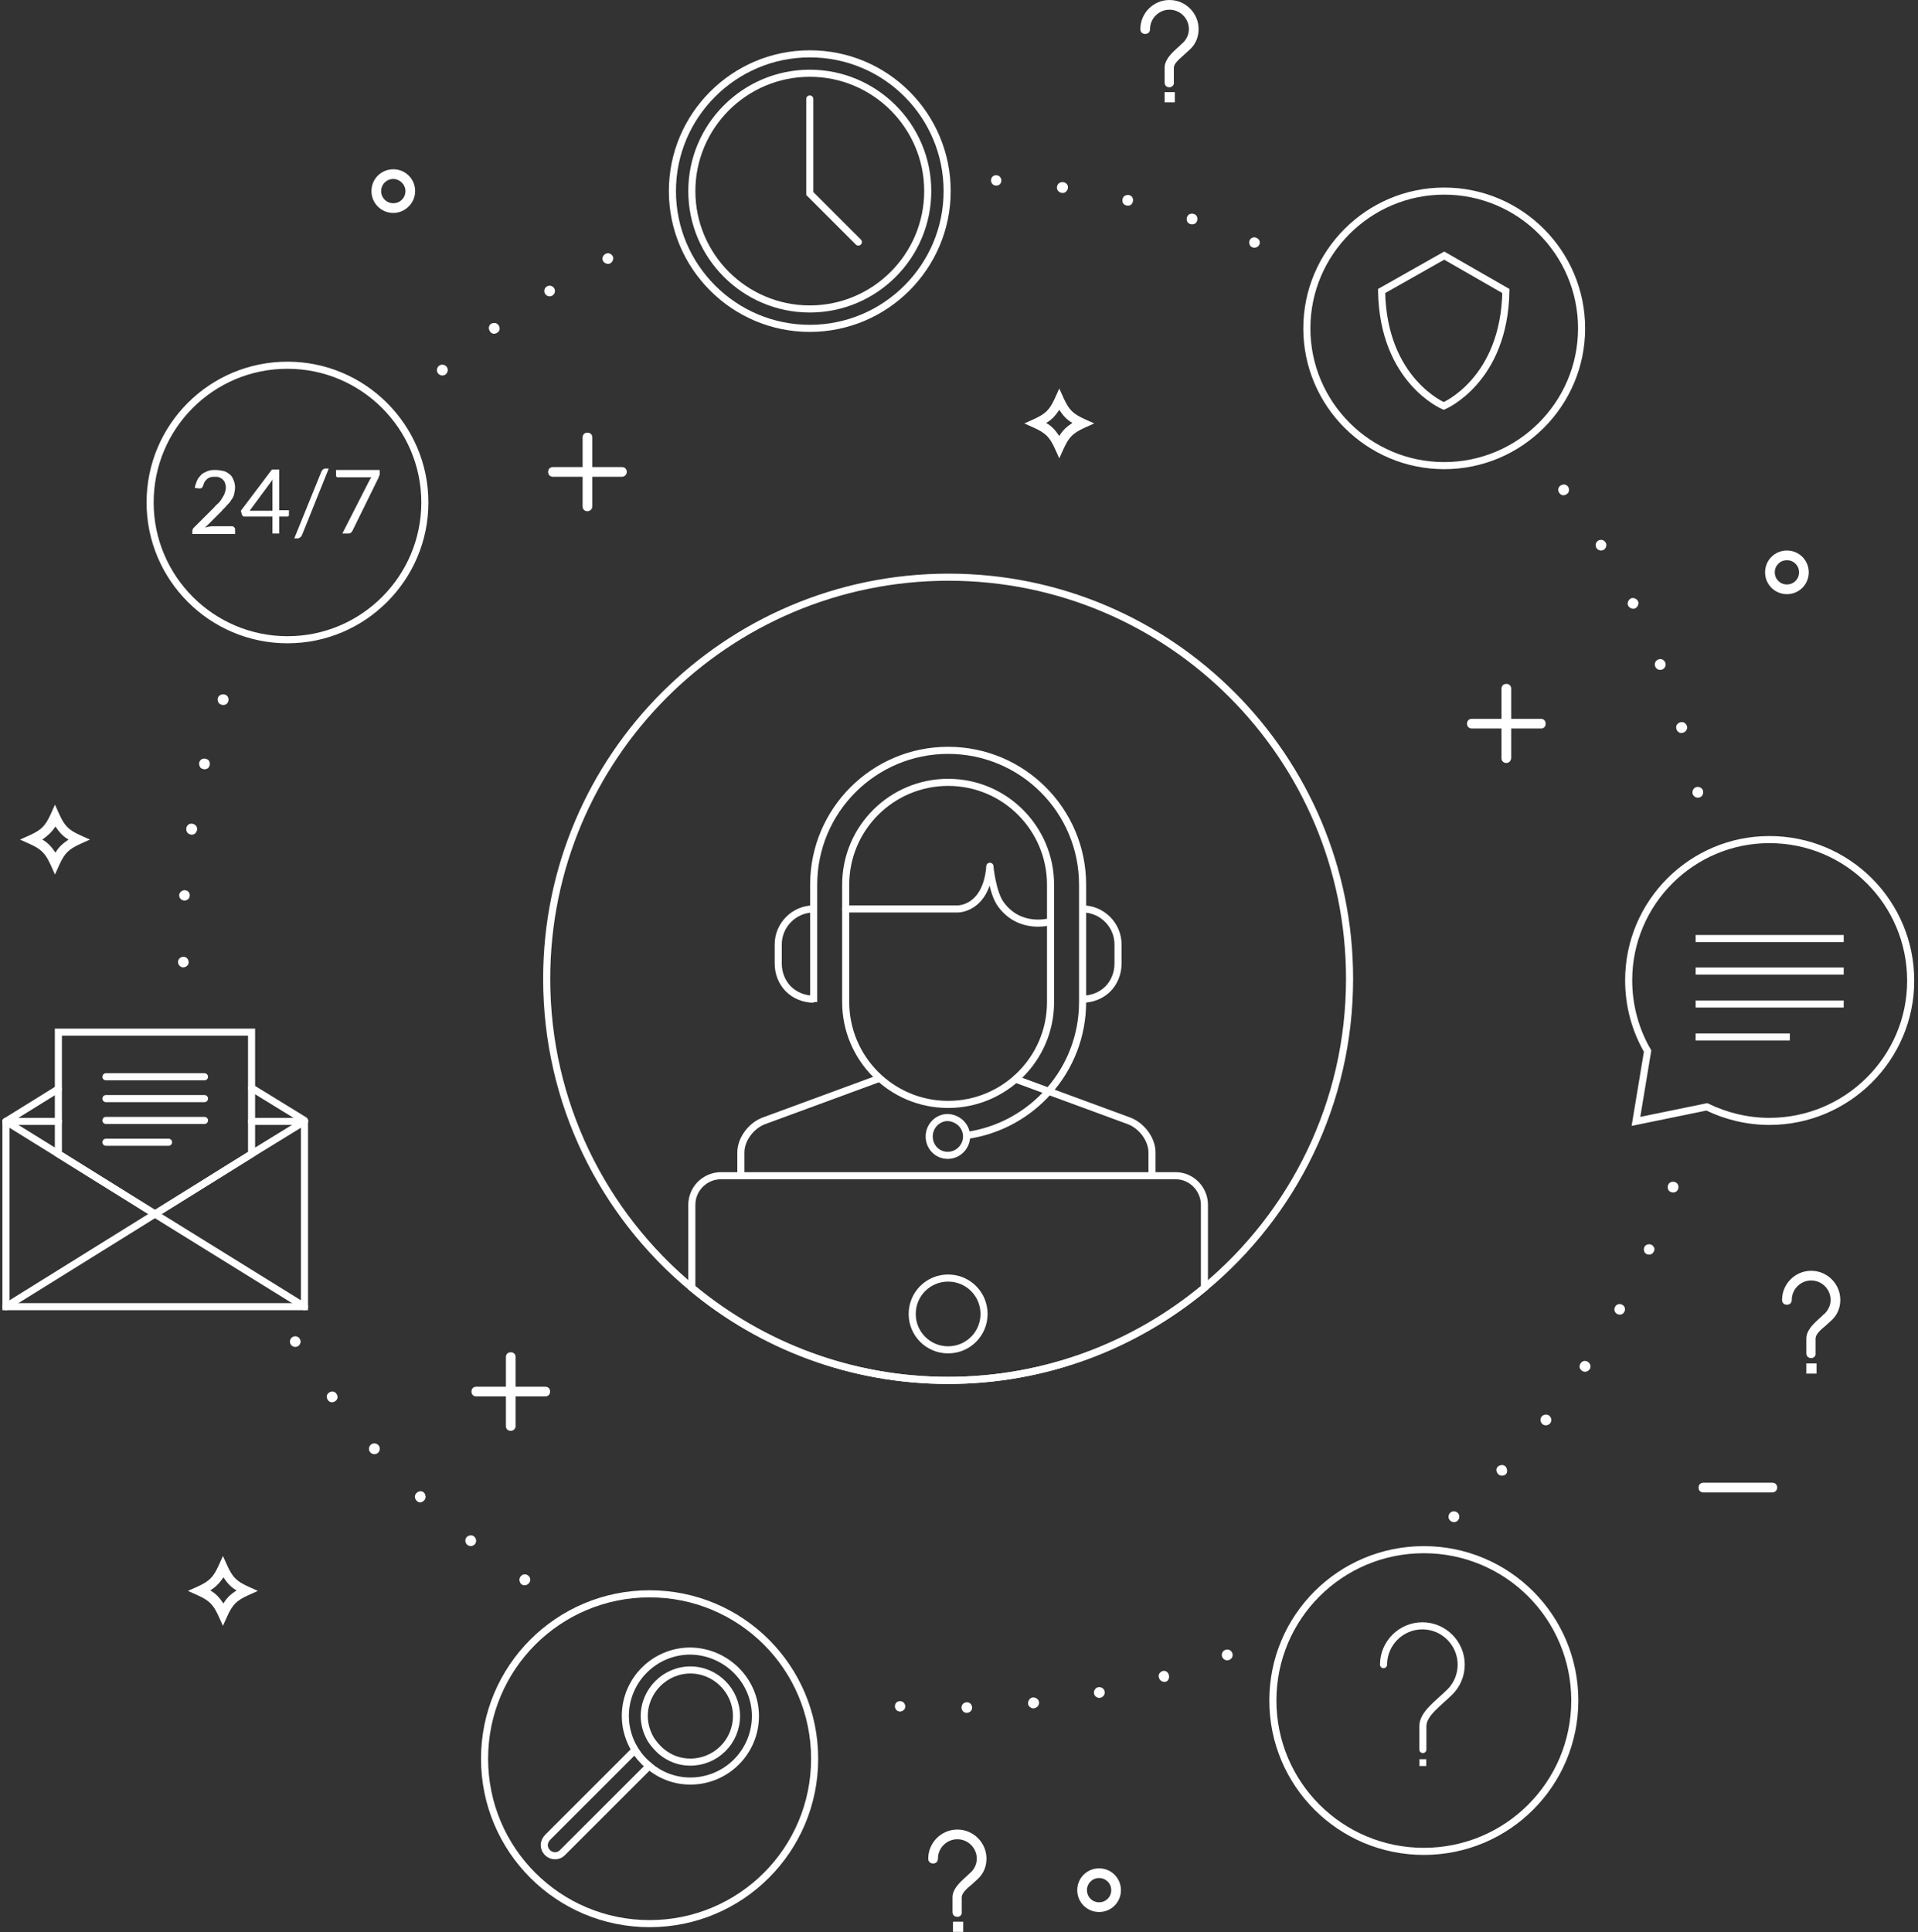 <svg width="541" height="545" viewBox="0 0 541 545" fill="none" xmlns="http://www.w3.org/2000/svg">
<rect x="0" y="0" width="541" height="545" fill="#333333" stroke="none"/>
<g clip-path="url(#clip0_2608_578)">
<path d="M424.887 215.182C424.065 215.182 423.518 214.635 423.518 213.814V194.252C423.518 193.431 424.065 192.884 424.887 192.884C425.708 192.884 426.256 193.431 426.256 194.252V213.677C426.256 214.498 425.708 215.182 424.887 215.182Z" fill="white"/>
<path d="M434.745 205.469H415.166C414.345 205.469 413.797 204.922 413.797 204.101C413.797 203.281 414.345 202.733 415.166 202.733H434.608C435.43 202.733 435.977 203.281 435.977 204.101C435.977 204.922 435.43 205.469 434.745 205.469Z" fill="white"/>
<path d="M165.703 144.184C164.882 144.184 164.334 143.637 164.334 142.816V123.391C164.334 122.57 164.882 122.023 165.703 122.023C166.525 122.023 167.072 122.57 167.072 123.391V142.816C167.072 143.637 166.388 144.184 165.703 144.184Z" fill="white"/>
<path d="M175.425 134.471H155.982C155.161 134.471 154.613 133.924 154.613 133.103C154.613 132.283 155.161 131.735 155.982 131.735H175.425C176.246 131.735 176.794 132.283 176.794 133.103C176.794 133.924 176.109 134.471 175.425 134.471Z" fill="white"/>
<path d="M499.919 420.925H480.477C479.655 420.925 479.107 420.378 479.107 419.557C479.107 418.736 479.655 418.189 480.477 418.189H499.919C500.74 418.189 501.288 418.736 501.288 419.557C501.288 420.378 500.603 420.925 499.919 420.925Z" fill="white"/>
<path d="M144.07 403.552C143.249 403.552 142.701 403.005 142.701 402.184V382.759C142.701 381.938 143.249 381.391 144.07 381.391C144.892 381.391 145.44 381.938 145.44 382.759V402.184C145.44 403.005 144.755 403.552 144.07 403.552Z" fill="white"/>
<path d="M153.792 393.839H134.35C133.528 393.839 132.98 393.292 132.98 392.471C132.98 391.65 133.528 391.103 134.35 391.103H153.792C154.613 391.103 155.161 391.65 155.161 392.471C155.161 393.292 154.613 393.839 153.792 393.839Z" fill="white"/>
<path d="M504.026 167.576C500.604 167.576 497.865 164.84 497.865 161.421C497.865 158.001 500.604 155.265 504.026 155.265C507.449 155.265 510.188 158.001 510.188 161.421C510.188 164.84 507.449 167.576 504.026 167.576ZM504.026 158.001C502.11 158.001 500.604 159.505 500.604 161.421C500.604 163.336 502.11 164.84 504.026 164.84C505.943 164.84 507.449 163.336 507.449 161.421C507.449 159.505 505.943 158.001 504.026 158.001Z" fill="white"/>
<path d="M310.015 539.255C306.592 539.255 303.854 536.519 303.854 533.099C303.854 529.679 306.592 526.943 310.015 526.943C313.438 526.943 316.176 529.679 316.176 533.099C316.176 536.519 313.438 539.255 310.015 539.255ZM310.015 529.679C308.098 529.679 306.592 531.184 306.592 533.099C306.592 535.014 308.098 536.519 310.015 536.519C311.932 536.519 313.438 535.014 313.438 533.099C313.438 531.184 311.932 529.679 310.015 529.679Z" fill="white"/>
<path d="M298.788 129.274L297.555 126.538C296.049 123.254 294.954 122.16 291.668 120.655L288.93 119.424L291.668 118.193C294.954 116.688 296.049 115.594 297.555 112.311L298.788 109.575L300.02 112.311C301.526 115.594 302.621 116.688 305.907 118.193L308.646 119.424L305.907 120.655C302.621 122.16 301.526 123.254 300.02 126.538L298.788 129.274ZM295.091 119.287C296.734 120.245 297.692 121.339 298.788 122.981C299.746 121.339 300.841 120.382 302.484 119.287C300.841 118.33 299.883 117.235 298.788 115.594C297.692 117.235 296.734 118.33 295.091 119.287Z" fill="white"/>
<path d="M15.507 246.645L14.274 243.909C12.768 240.626 11.673 239.532 8.387 238.027L5.648 236.796L8.387 235.565C11.673 234.06 12.768 232.965 14.274 229.682L15.507 226.946L16.739 229.682C18.245 232.965 19.34 234.06 22.626 235.565L25.364 236.796L22.626 238.027C19.34 239.532 18.245 240.626 16.739 243.909L15.507 246.645ZM11.947 236.796C13.59 237.753 14.548 238.848 15.643 240.489C16.602 238.848 17.697 237.89 19.34 236.796C17.697 235.838 16.739 234.744 15.643 233.102C14.548 234.744 13.453 235.701 11.947 236.796Z" fill="white"/>
<path d="M62.88 458.544L61.647 455.808C60.141 452.525 59.046 451.431 55.76 449.926L53.022 448.695L55.76 447.463C59.046 445.959 60.141 444.864 61.647 441.581L62.88 438.845L64.112 441.581C65.618 444.864 66.713 445.959 69.999 447.463L72.737 448.695L69.999 449.926C66.713 451.431 65.618 452.525 64.112 455.808L62.88 458.544ZM59.32 448.558C60.963 449.515 61.921 450.61 63.016 452.251C63.975 450.61 65.07 449.652 66.713 448.558C65.07 447.6 64.112 446.506 63.016 444.864C61.921 446.506 60.826 447.6 59.32 448.558Z" fill="white"/>
<path d="M110.937 60.054C107.514 60.054 104.775 57.318 104.775 53.898C104.775 50.478 107.514 47.742 110.937 47.742C114.36 47.742 117.098 50.478 117.098 53.898C117.098 57.318 114.223 60.054 110.937 60.054ZM110.937 50.478C109.02 50.478 107.514 51.983 107.514 53.898C107.514 55.813 109.02 57.318 110.937 57.318C112.853 57.318 114.36 55.813 114.36 53.898C114.36 51.983 112.717 50.478 110.937 50.478Z" fill="white"/>
<path d="M453.092 153.76C453.092 154.581 452.408 155.265 451.586 155.265C450.765 155.265 450.08 154.581 450.08 153.76C450.08 152.939 450.765 152.255 451.586 152.255C452.408 152.255 453.092 152.939 453.092 153.76Z" fill="white"/>
<path d="M442.549 138.029C442.686 138.849 442.002 139.533 441.18 139.67C440.359 139.807 439.674 139.123 439.537 138.302C439.4 137.481 440.085 136.797 440.906 136.661C441.728 136.524 442.549 137.208 442.549 138.029Z" fill="white"/>
<path d="M355.061 67.578C355.608 68.262 355.335 69.219 354.65 69.63C353.965 70.04 353.007 69.903 352.596 69.219C352.186 68.535 352.322 67.578 353.007 67.167C353.555 66.757 354.513 66.894 355.061 67.578Z" fill="white"/>
<path d="M337.399 60.738C337.947 61.422 337.81 62.38 337.262 62.927C336.577 63.474 335.619 63.337 335.071 62.79C334.524 62.106 334.661 61.148 335.208 60.601C335.893 60.054 336.851 60.191 337.399 60.738Z" fill="white"/>
<path d="M319.187 55.403C319.735 55.95 319.735 56.908 319.187 57.592C318.64 58.139 317.681 58.139 316.997 57.592C316.449 57.045 316.449 56.087 316.997 55.403C317.681 54.856 318.64 54.856 319.187 55.403Z" fill="white"/>
<path d="M300.705 51.709C301.389 52.256 301.389 53.214 300.842 53.898C300.294 54.582 299.336 54.582 298.651 54.035C297.967 53.487 297.967 52.53 298.514 51.846C299.062 51.299 300.02 51.162 300.705 51.709Z" fill="white"/>
<path d="M281.81 49.658C282.495 50.205 282.632 51.026 282.221 51.71C281.81 52.394 280.852 52.53 280.167 52.12C279.483 51.573 279.346 50.752 279.756 50.068C280.167 49.384 281.126 49.247 281.81 49.658Z" fill="white"/>
<path d="M171.592 71.408C172.414 71.545 173.098 72.229 172.961 73.05C172.824 73.871 172.14 74.555 171.318 74.418C170.497 74.281 169.812 73.597 169.949 72.776C170.086 71.955 170.771 71.408 171.592 71.408Z" fill="white"/>
<path d="M155.026 80.574C155.847 80.574 156.532 81.258 156.532 82.079C156.532 82.899 155.847 83.583 155.026 83.583C154.204 83.583 153.52 82.899 153.52 82.079C153.52 81.258 154.204 80.574 155.026 80.574Z" fill="white"/>
<path d="M139.279 91.107C140.101 90.97 140.785 91.654 140.922 92.475C141.059 93.296 140.375 93.98 139.553 94.116C138.732 94.253 138.047 93.569 137.91 92.748C137.773 91.791 138.458 91.107 139.279 91.107Z" fill="white"/>
<path d="M124.491 102.872C125.313 102.735 126.134 103.282 126.271 104.103C126.408 104.923 125.861 105.744 125.039 105.881C124.218 106.018 123.396 105.471 123.259 104.65C123.122 103.829 123.67 103.008 124.491 102.872Z" fill="white"/>
<path d="M61.921 196.167C62.605 195.62 63.564 195.757 64.111 196.304C64.659 196.988 64.522 197.946 63.974 198.493C63.29 199.04 62.331 198.903 61.784 198.356C61.236 197.672 61.236 196.714 61.921 196.167Z" fill="white"/>
<path d="M56.581 214.361C57.128 213.814 58.087 213.814 58.771 214.361C59.319 214.908 59.319 215.866 58.771 216.55C58.224 217.097 57.265 217.097 56.581 216.55C56.033 215.866 56.033 214.908 56.581 214.361Z" fill="white"/>
<path d="M52.884 232.829C53.431 232.145 54.39 232.145 55.075 232.692C55.759 233.239 55.759 234.197 55.211 234.881C54.664 235.565 53.705 235.565 53.021 235.018C52.473 234.47 52.336 233.513 52.884 232.829Z" fill="white"/>
<path d="M50.83 251.707C51.378 251.023 52.2 250.886 52.884 251.296C53.569 251.707 53.706 252.664 53.295 253.348C52.747 254.032 51.926 254.169 51.241 253.759C50.557 253.348 50.283 252.391 50.83 251.707Z" fill="white"/>
<path d="M50.42 270.585C50.83 269.901 51.789 269.627 52.473 270.038C53.158 270.448 53.432 271.406 53.021 272.09C52.61 272.773 51.652 273.047 50.967 272.637C50.283 272.226 50.009 271.269 50.42 270.585Z" fill="white"/>
<path d="M81.773 378.381C81.773 377.56 82.458 376.876 83.279 376.876C84.101 376.876 84.786 377.56 84.786 378.381C84.786 379.202 84.101 379.886 83.279 379.886C82.458 379.886 81.773 379.202 81.773 378.381Z" fill="white"/>
<path d="M92.18 394.113C92.043 393.292 92.727 392.608 93.549 392.471C94.37 392.334 95.055 393.018 95.192 393.839C95.329 394.66 94.644 395.344 93.823 395.481C93.001 395.617 92.317 394.933 92.18 394.113Z" fill="white"/>
<path d="M104.091 408.887C103.954 408.066 104.502 407.245 105.324 407.108C106.145 406.972 106.967 407.519 107.103 408.34C107.24 409.16 106.693 409.981 105.871 410.118C105.05 410.255 104.228 409.707 104.091 408.887Z" fill="white"/>
<path d="M117.099 422.566C116.825 421.746 117.372 420.925 118.194 420.651C119.015 420.378 119.837 420.925 119.974 421.746C120.248 422.566 119.7 423.387 118.878 423.661C118.194 423.934 117.372 423.387 117.099 422.566Z" fill="white"/>
<path d="M131.338 435.015C131.065 434.194 131.475 433.374 132.297 433.1C133.118 432.826 133.94 433.237 134.214 434.058C134.487 434.878 134.077 435.699 133.255 435.973C132.571 436.246 131.612 435.836 131.338 435.015Z" fill="white"/>
<path d="M146.674 446.232C146.263 445.412 146.674 444.591 147.358 444.18C148.18 443.77 149.001 444.18 149.412 444.864C149.823 445.685 149.412 446.506 148.727 446.916C147.906 447.327 146.947 447.053 146.674 446.232Z" fill="white"/>
<path d="M253.058 482.484C252.373 481.937 252.236 481.116 252.647 480.432C253.058 479.748 254.016 479.611 254.701 480.021C255.385 480.569 255.522 481.389 255.112 482.073C254.564 482.757 253.742 482.894 253.058 482.484Z" fill="white"/>
<path d="M271.952 482.894C271.267 482.484 270.993 481.526 271.404 480.842C271.815 480.158 272.773 479.884 273.458 480.295C274.142 480.705 274.416 481.663 274.005 482.347C273.595 483.031 272.636 483.304 271.952 482.894Z" fill="white"/>
<path d="M290.846 481.663C290.024 481.252 289.751 480.432 290.161 479.611C290.572 478.79 291.394 478.516 292.215 478.927C293.037 479.337 293.31 480.158 292.9 480.979C292.489 481.663 291.531 482.073 290.846 481.663Z" fill="white"/>
<path d="M309.603 478.79C308.782 478.517 308.371 477.696 308.645 476.875C308.919 476.054 309.74 475.644 310.562 475.917C311.383 476.191 311.794 477.012 311.52 477.833C311.246 478.653 310.288 479.064 309.603 478.79Z" fill="white"/>
<path d="M327.951 474.276C327.13 474.002 326.719 473.181 326.856 472.361C327.13 471.54 327.951 471.129 328.636 471.266C329.457 471.54 329.868 472.361 329.731 473.181C329.594 474.139 328.773 474.549 327.951 474.276Z" fill="white"/>
<path d="M345.886 468.257C345.065 468.12 344.517 467.299 344.654 466.478C344.791 465.657 345.612 465.11 346.434 465.247C347.255 465.384 347.803 466.205 347.666 467.025C347.529 467.846 346.708 468.393 345.886 468.257Z" fill="white"/>
<path d="M410.375 429.27C409.554 429.407 408.732 428.859 408.595 428.039C408.458 427.218 409.006 426.397 409.827 426.26C410.649 426.123 411.47 426.671 411.607 427.491C411.744 428.312 411.197 429.133 410.375 429.27Z" fill="white"/>
<path d="M424.066 416.137C423.245 416.411 422.423 415.864 422.149 415.043C421.876 414.222 422.423 413.401 423.245 413.265C424.066 412.991 424.888 413.538 425.025 414.359C425.298 415.18 424.888 416 424.066 416.137Z" fill="white"/>
<path d="M436.525 401.91C435.703 402.184 434.882 401.773 434.608 400.953C434.334 400.132 434.745 399.311 435.566 399.038C436.388 398.764 437.209 399.174 437.483 399.995C437.757 400.816 437.346 401.637 436.525 401.91Z" fill="white"/>
<path d="M447.753 386.726C446.931 387.136 446.11 386.726 445.699 386.042C445.288 385.358 445.699 384.4 446.384 383.99C447.205 383.58 448.027 383.99 448.437 384.674C448.848 385.495 448.574 386.315 447.753 386.726Z" fill="white"/>
<path d="M457.61 370.583C456.925 370.994 455.967 370.72 455.556 370.036C455.146 369.352 455.419 368.395 456.104 367.984C456.789 367.574 457.747 367.848 458.158 368.532C458.568 369.215 458.295 370.173 457.61 370.583Z" fill="white"/>
<path d="M465.963 353.621C465.278 354.031 464.32 353.895 463.909 353.211C463.498 352.527 463.635 351.569 464.32 351.159C465.004 350.748 465.963 350.885 466.373 351.569C466.921 352.116 466.647 353.074 465.963 353.621Z" fill="white"/>
<path d="M472.946 335.974C472.261 336.521 471.303 336.384 470.755 335.837C470.207 335.153 470.344 334.195 470.892 333.648C471.576 333.101 472.535 333.238 473.082 333.785C473.63 334.469 473.493 335.427 472.946 335.974Z" fill="white"/>
<path d="M480.339 223.937C480.065 224.758 479.243 225.168 478.422 224.895C477.6 224.621 477.19 223.8 477.463 222.979C477.737 222.159 478.559 221.748 479.38 222.022C480.202 222.296 480.612 223.116 480.339 223.937Z" fill="white"/>
<path d="M475.821 205.606C475.547 206.427 474.726 206.837 473.904 206.701C473.083 206.427 472.672 205.606 472.809 204.785C473.083 203.965 473.904 203.554 474.726 203.691C475.547 203.965 476.095 204.785 475.821 205.606Z" fill="white"/>
<path d="M469.797 187.686C469.66 188.506 468.838 189.054 468.017 188.917C467.195 188.78 466.648 187.959 466.785 187.138C466.922 186.318 467.743 185.77 468.565 185.907C469.386 186.044 469.934 186.865 469.797 187.686Z" fill="white"/>
<path d="M462.129 170.312C461.992 171.133 461.308 171.817 460.486 171.68C459.665 171.544 458.98 170.86 459.117 170.039C459.254 169.218 459.939 168.534 460.76 168.671C461.582 168.808 462.266 169.492 462.129 170.312Z" fill="white"/>
<path d="M510.871 383.032C510.05 383.032 509.502 382.485 509.502 381.664V377.56C509.502 375.235 511.419 373.456 513.199 371.815C513.747 371.404 514.157 370.857 514.705 370.447C515.8 369.352 516.348 367.984 516.348 366.617C516.348 363.607 513.883 361.145 510.871 361.145C507.859 361.145 505.395 363.607 505.395 366.617C505.395 367.437 504.847 367.984 504.025 367.984C503.204 367.984 502.656 367.437 502.656 366.617C502.656 362.102 506.353 358.409 510.871 358.409C515.39 358.409 519.086 362.102 519.086 366.617C519.086 368.805 518.265 370.857 516.622 372.362C516.074 372.909 515.526 373.32 514.979 373.867C513.473 375.098 512.104 376.329 512.104 377.56V381.664C512.24 382.485 511.556 383.032 510.871 383.032Z" fill="white"/>
<path d="M512.377 384.537H509.502V387.41H512.377V384.537Z" fill="white"/>
<path d="M270.035 540.623C269.214 540.623 268.666 540.075 268.666 539.255V535.151C268.666 532.825 270.583 531.047 272.363 529.405C272.911 528.995 273.321 528.448 273.869 528.037C274.964 526.943 275.512 525.575 275.512 524.207C275.512 521.197 273.047 518.735 270.035 518.735C267.023 518.735 264.559 521.197 264.559 524.207C264.559 525.028 264.011 525.575 263.189 525.575C262.368 525.575 261.82 525.028 261.82 524.207C261.82 519.693 265.517 515.999 270.035 515.999C274.554 515.999 278.25 519.693 278.25 524.207C278.25 526.396 277.429 528.448 275.786 529.952C275.238 530.5 274.69 530.91 274.143 531.457C272.637 532.688 271.268 533.919 271.268 535.151V539.255C271.404 539.939 270.857 540.623 270.035 540.623Z" fill="white"/>
<path d="M271.678 541.991H268.803V544.863H271.678V541.991Z" fill="white"/>
<path d="M329.867 24.623C329.046 24.623 328.498 24.076 328.498 23.256V19.152C328.498 16.826 330.415 15.048 332.195 13.406C332.743 12.996 333.153 12.448 333.701 12.038C334.796 10.944 335.344 9.576 335.344 8.208C335.344 5.198 332.88 2.736 329.867 2.736C326.855 2.736 324.391 5.198 324.391 8.208C324.391 9.029 323.843 9.576 323.022 9.576C322.2 9.576 321.652 9.029 321.652 8.208C321.652 3.694 325.349 0 329.867 0C334.386 0 338.082 3.694 338.082 8.208C338.082 10.397 337.261 12.448 335.618 13.953C335.07 14.501 334.523 14.911 333.975 15.458C332.469 16.826 331.1 17.92 331.1 19.152V23.256C331.237 23.939 330.552 24.623 329.867 24.623Z" fill="white"/>
<path d="M331.373 25.992H328.498V28.864H331.373V25.992Z" fill="white"/>
<path d="M229.508 282.623V249.518C229.508 228.588 246.486 211.625 267.434 211.625C288.382 211.625 305.36 228.588 305.36 249.518V282.623C305.36 301.774 291.12 317.643 272.637 320.242" stroke="white" stroke-width="2" stroke-miterlimit="10"/>
<path d="M296.322 282.623C296.322 298.628 283.315 311.487 267.432 311.487C251.413 311.487 238.543 298.491 238.543 282.623V249.518C238.543 233.513 251.55 220.654 267.432 220.654C283.452 220.654 296.322 233.65 296.322 249.518V282.623Z" stroke="white" stroke-width="2" stroke-miterlimit="10"/>
<path d="M229.507 281.802C226.768 281.802 224.167 280.708 222.387 278.929C220.607 277.151 219.512 274.552 219.512 271.816V266.344C219.512 260.872 224.03 256.358 229.507 256.358" stroke="white" stroke-width="2" stroke-miterlimit="10"/>
<path d="M305.359 256.358C310.836 256.358 315.354 260.872 315.354 266.344V271.816C315.354 274.552 314.259 277.151 312.479 278.929C310.699 280.708 308.098 281.802 305.359 281.802" stroke="white" stroke-width="2" stroke-miterlimit="10"/>
<path d="M279.209 244.32C279.209 244.32 279.894 251.844 282.358 255.127C287.835 262.514 296.324 259.915 296.324 259.915" stroke="white" stroke-width="2" stroke-miterlimit="10" stroke-linecap="round"/>
<path d="M238.543 256.358H270.034C270.034 256.358 278.112 256.631 279.207 244.457" stroke="white" stroke-width="2" stroke-miterlimit="10" stroke-linecap="round"/>
<path d="M272.636 320.516C272.636 323.389 270.309 325.851 267.297 325.851C264.421 325.851 262.094 323.525 262.094 320.516C262.094 317.643 264.421 315.181 267.297 315.181C270.309 315.317 272.636 317.643 272.636 320.516Z" stroke="white" stroke-width="2" stroke-miterlimit="10" stroke-linecap="round"/>
<path d="M380.664 276.057C380.664 311.077 364.781 342.403 339.725 363.196C320.146 379.475 294.954 389.325 267.433 389.325C239.913 389.325 214.72 379.475 195.141 363.196C170.085 342.403 154.203 311.077 154.203 276.057C154.203 213.54 204.999 162.789 267.57 162.789C330.004 162.789 380.664 213.54 380.664 276.057Z" stroke="white" stroke-width="2" stroke-miterlimit="10"/>
<path d="M339.725 339.804V363.196C320.146 379.475 294.953 389.325 267.433 389.325C239.912 389.325 214.72 379.475 195.141 363.196V339.804C195.141 335.29 198.837 331.596 203.356 331.596H331.647C336.028 331.596 339.725 335.29 339.725 339.804Z" stroke="white" stroke-width="2" stroke-miterlimit="10"/>
<path d="M277.564 370.583C277.564 376.192 273.046 380.706 267.433 380.706C261.819 380.706 257.301 376.192 257.301 370.583C257.301 364.975 261.819 360.46 267.433 360.46C273.046 360.46 277.564 364.975 277.564 370.583Z" stroke="white" stroke-width="2" stroke-miterlimit="10"/>
<path d="M208.971 331.596C208.971 331.596 208.971 328.724 208.971 325.03C208.971 321.337 211.846 317.506 215.406 316.138L248.129 304.1" stroke="white" stroke-width="2" stroke-miterlimit="10"/>
<path d="M324.938 331.596C324.938 331.596 324.938 328.724 324.938 325.03C324.938 321.337 322.062 317.506 318.502 316.138L285.779 304.1" stroke="white" stroke-width="2" stroke-miterlimit="10"/>
<path d="M446.11 92.612C446.11 113.952 428.722 131.325 407.363 131.325C386.004 131.325 368.615 113.952 368.615 92.612C368.615 71.271 386.004 53.898 407.363 53.898C428.722 53.898 446.11 71.271 446.11 92.612Z" stroke="white" stroke-width="2" stroke-miterlimit="10"/>
<path d="M407.363 72.092L389.701 82.078C390.112 107.385 407.227 114.499 407.227 114.499C407.227 114.499 424.341 107.385 424.752 82.078L407.363 72.092Z" stroke="white" stroke-width="2" stroke-miterlimit="10"/>
<path d="M499.097 236.796C477.19 236.796 459.391 254.58 459.391 276.467C459.391 283.717 461.307 290.557 464.73 296.439L461.444 316.275L481.434 312.171C486.774 314.77 492.798 316.275 499.097 316.275C521.003 316.275 538.939 298.491 538.939 276.604C538.939 254.58 521.14 236.796 499.097 236.796Z" stroke="white" stroke-width="2" stroke-miterlimit="10"/>
<path d="M478.285 264.703H520.045" stroke="white" stroke-width="2" stroke-miterlimit="10"/>
<path d="M478.285 273.868H520.045" stroke="white" stroke-width="2" stroke-miterlimit="10"/>
<path d="M478.285 283.17H520.045" stroke="white" stroke-width="2" stroke-miterlimit="10"/>
<path d="M478.285 292.472H504.847" stroke="white" stroke-width="2" stroke-miterlimit="10"/>
<path d="M444.194 479.611C444.194 503.14 425.162 522.155 401.612 522.155C378.063 522.155 359.031 503.14 359.031 479.611C359.031 456.082 378.063 437.067 401.612 437.067C425.162 437.067 444.194 456.082 444.194 479.611Z" stroke="white" stroke-width="2" stroke-miterlimit="10" stroke-linecap="round"/>
<path d="M390.248 469.488C390.248 463.469 395.177 458.544 401.201 458.544C407.226 458.544 412.155 463.469 412.155 469.488C412.155 472.497 410.923 475.233 409.006 477.148C405.72 480.431 401.338 483.304 401.338 486.861V493.427" stroke="white" stroke-width="2" stroke-miterlimit="10" stroke-linecap="round"/>
<path d="M402.298 496.163H400.381V498.078H402.298V496.163Z" fill="white"/>
<path d="M229.781 496.027C229.781 521.745 208.97 542.538 183.229 542.538C157.489 542.538 136.678 521.745 136.678 496.027C136.678 470.309 157.489 449.516 183.229 449.516C208.97 449.516 229.781 470.309 229.781 496.027Z" stroke="white" stroke-width="2" stroke-miterlimit="10"/>
<path d="M213.077 483.989C213.077 494.112 204.862 502.319 194.73 502.319C190.211 502.319 186.241 500.678 183.092 498.079C181.586 496.847 180.216 495.343 179.121 493.564C177.478 490.828 176.383 487.545 176.383 483.989C176.383 473.866 184.598 465.658 194.73 465.658C204.862 465.795 213.077 474.002 213.077 483.989Z" stroke="white" stroke-width="2" stroke-miterlimit="10"/>
<path d="M194.73 496.984C191.581 496.984 188.842 495.89 186.515 493.975C185.419 493.017 184.461 491.923 183.639 490.692C182.407 488.64 181.723 486.314 181.723 483.988C181.723 476.875 187.61 470.993 194.73 470.993C201.849 470.993 207.737 476.875 207.737 483.988C207.737 491.239 201.849 496.984 194.73 496.984Z" stroke="white" stroke-width="2" stroke-miterlimit="10"/>
<path d="M183.092 498.079C181.586 496.848 180.216 495.343 179.121 493.564L154.476 518.188C153.928 518.735 153.518 519.556 153.518 520.377C153.518 522.018 154.887 523.386 156.53 523.386C157.351 523.386 158.036 523.113 158.583 522.565L183.092 498.079Z" stroke="white" stroke-width="2" stroke-miterlimit="10"/>
<path d="M16.465 307.11L1.678 316.275" stroke="white" stroke-width="2" stroke-miterlimit="10" stroke-linecap="round"/>
<path d="M85.881 316.001L70.957 306.836" stroke="white" stroke-width="2" stroke-miterlimit="10" stroke-linecap="round"/>
<path d="M29.883 303.69H57.677" stroke="white" stroke-width="2" stroke-miterlimit="10" stroke-linecap="round"/>
<path d="M29.883 309.846H57.677" stroke="white" stroke-width="2" stroke-miterlimit="10" stroke-linecap="round"/>
<path d="M29.883 316.001H57.677" stroke="white" stroke-width="2" stroke-miterlimit="10" stroke-linecap="round"/>
<path d="M29.883 322.157H47.545" stroke="white" stroke-width="2" stroke-miterlimit="10" stroke-linecap="round"/>
<path d="M1.678 316.275H16.465" stroke="white" stroke-width="2" stroke-miterlimit="10" stroke-linecap="round"/>
<path d="M85.882 316.275V368.532H1.678V316.275" stroke="white" stroke-width="2" stroke-miterlimit="10" stroke-linecap="round"/>
<path d="M70.957 316.275H85.881" stroke="white" stroke-width="2" stroke-miterlimit="10" stroke-linecap="round"/>
<path d="M85.882 316.275L70.958 325.441L43.711 342.404L16.465 325.441L1.678 316.275" stroke="white" stroke-width="2" stroke-miterlimit="10" stroke-linecap="round"/>
<path d="M16.465 316.275V291.104H70.958V316.275" stroke="white" stroke-width="2" stroke-miterlimit="10" stroke-linecap="round"/>
<path d="M70.958 316.275V325.441L43.711 342.404L16.465 325.441V316.275" stroke="white" stroke-width="2" stroke-miterlimit="10" stroke-linecap="round"/>
<path d="M1.678 368.532L43.711 342.403L85.882 368.532" stroke="white" stroke-width="2" stroke-miterlimit="10" stroke-linecap="round"/>
<path d="M119.837 141.722C119.837 163.062 102.448 180.436 81.089 180.436C59.73 180.436 42.342 163.062 42.342 141.722C42.342 120.382 59.593 103.008 81.089 103.008C102.448 103.008 119.837 120.382 119.837 141.722Z" stroke="white" stroke-width="2" stroke-miterlimit="10"/>
<path d="M65.481 148.425C65.755 148.425 65.892 148.561 66.029 148.698C66.166 148.835 66.303 148.972 66.303 149.245V150.613H54.254V149.793C54.254 149.656 54.254 149.519 54.391 149.245C54.391 149.109 54.528 148.972 54.665 148.835L60.415 143.09C60.826 142.542 61.374 142.132 61.784 141.722C62.195 141.311 62.469 140.764 62.743 140.354C63.017 139.943 63.29 139.396 63.427 138.986C63.564 138.575 63.701 138.028 63.701 137.481C63.701 136.934 63.564 136.523 63.427 136.113C63.29 135.702 63.017 135.429 62.743 135.155C62.469 134.882 62.058 134.745 61.784 134.608C61.511 134.471 60.963 134.471 60.552 134.471C60.141 134.471 59.731 134.471 59.32 134.608C58.909 134.745 58.635 134.882 58.361 135.155C58.088 135.429 57.814 135.702 57.677 135.976C57.54 136.25 57.403 136.66 57.266 137.07C57.129 137.344 56.992 137.618 56.855 137.618C56.718 137.754 56.445 137.754 56.171 137.754L54.938 137.618C55.075 136.797 55.349 136.113 55.623 135.429C55.897 134.745 56.445 134.335 56.855 133.787C57.403 133.377 57.951 133.103 58.635 132.83C59.32 132.556 60.004 132.556 60.826 132.556C61.647 132.556 62.332 132.693 63.017 132.83C63.701 132.967 64.249 133.377 64.796 133.787C65.344 134.198 65.618 134.745 65.892 135.429C66.166 136.113 66.303 136.797 66.303 137.481C66.303 138.165 66.166 138.712 66.029 139.396C65.892 140.08 65.618 140.49 65.207 141.038C64.933 141.585 64.523 141.995 63.975 142.542C63.564 143.09 63.017 143.5 62.606 144.047L57.814 148.835C58.088 148.698 58.498 148.698 58.772 148.561C59.183 148.561 59.457 148.425 59.731 148.425H65.481Z" fill="white"/>
<path d="M81.5 144.047V145.278C81.5 145.415 81.5 145.552 81.363 145.552C81.226 145.689 81.226 145.689 80.952 145.689H78.762V150.477H76.845V145.689H68.904C68.767 145.689 68.63 145.689 68.493 145.552C68.356 145.415 68.356 145.278 68.219 145.142L67.945 144.047L76.708 132.419H78.762V143.91H81.5V144.047ZM76.845 144.047V136.66C76.845 136.387 76.845 136.25 76.845 135.976C76.845 135.703 76.845 135.429 76.982 135.155L70.41 144.047H76.845Z" fill="white"/>
<path d="M85.197 150.887C85.06 151.161 84.923 151.434 84.649 151.571C84.375 151.708 84.238 151.845 83.964 151.845H83.006L90.673 132.967C90.81 132.693 90.947 132.556 91.084 132.42C91.221 132.283 91.495 132.146 91.769 132.146H92.727L85.197 150.887Z" fill="white"/>
<path d="M107.104 132.556V133.514C107.104 133.787 107.104 134.061 106.967 134.198C106.83 134.335 106.83 134.471 106.83 134.608L99.436 149.656C99.299 149.929 99.163 150.066 99.026 150.203C98.889 150.34 98.615 150.477 98.204 150.477H96.561L104.092 135.702C104.229 135.429 104.365 135.292 104.365 135.155C104.502 135.019 104.639 134.745 104.776 134.608H95.329C95.192 134.608 95.055 134.608 94.918 134.471C94.781 134.335 94.781 134.198 94.781 134.061V132.556H107.104Z" fill="white"/>
<path d="M267.159 53.898C267.159 75.239 249.771 92.612 228.412 92.612C207.053 92.612 189.664 75.239 189.664 53.898C189.664 32.558 207.053 15.185 228.412 15.185C249.907 15.185 267.159 32.558 267.159 53.898Z" stroke="white" stroke-width="2" stroke-miterlimit="10"/>
<path d="M228.411 87.14C210.065 87.14 195.141 72.229 195.141 53.898C195.141 35.567 210.065 20.656 228.411 20.656C246.758 20.656 261.682 35.567 261.682 53.898C261.682 72.229 246.758 87.14 228.411 87.14Z" stroke="white" stroke-width="2" stroke-miterlimit="10"/>
<path d="M228.412 27.907V54.582L242.104 68.262" stroke="white" stroke-width="2" stroke-miterlimit="10" stroke-linecap="round"/>
</g>
<defs>
<clipPath id="clip0_2608_578">
<rect width="540" height="545" fill="white" transform="translate(0.309)"/>
</clipPath>
</defs>
</svg>
